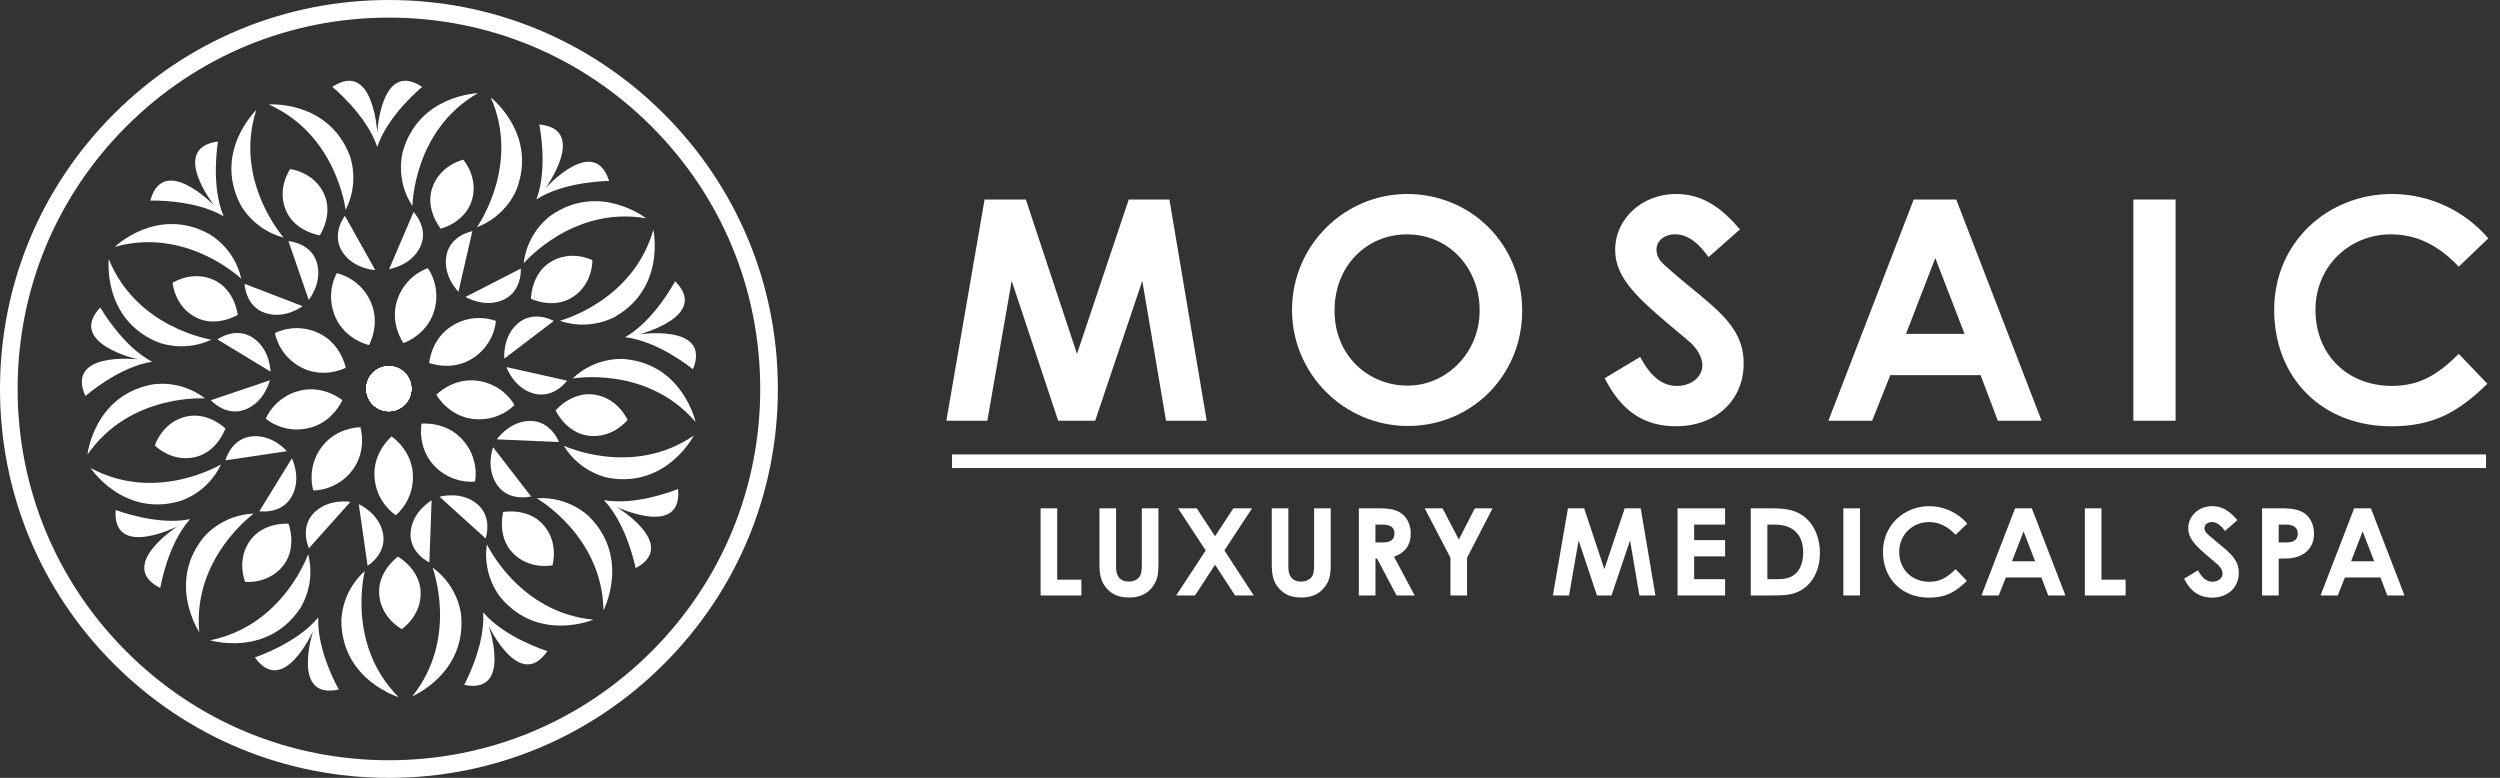 <?xml version="1.0" encoding="UTF-8"?>
<svg id="Layer_1" data-name="Layer 1" xmlns="http://www.w3.org/2000/svg" viewBox="0 0 1554.69 483.74">
  <rect x="0" y="0" width="1554.69" height="483.74" fill="#333333" stroke="none"/>
  <defs>
    <style>
      .cls-1 {
        fill: #fff;
      }
    </style>
  </defs>
  <g>
    <g>
      <path class="cls-1" d="M612.28,124.08h25.67l31.8,95.99,32.19-95.99h25.29l23.18,137.56h-25.29l-14.75-86.98-29.31,86.98h-22.99l-28.93-86.98-15.14,86.98h-25.48l23.76-137.56Z"/>
      <path class="cls-1" d="M946.6,193.25c0,40.43-31.61,71.65-71.08,71.65s-72.04-32.19-72.04-72.23,32.57-72.04,71.65-72.04,71.46,30.65,71.46,72.61ZM829.92,193.25c0,27.97,21.08,46.56,45.41,46.56s44.83-20.5,44.83-46.75-18.97-47.32-45.22-47.32c-24.71,0-45.02,19.16-45.02,47.51Z"/>
      <path class="cls-1" d="M1019.97,221.99c6.32,11.88,13.6,18.01,22.8,18.01s15.9-5.75,15.9-12.84c0-4.98-3.26-10.73-8.81-15.33-28.55-23.95-45.41-36.98-45.41-56.52s17.05-34.68,37.74-34.68c17.43,0,28.93,9.39,39.85,22.03l-19.54,17.24c-6.51-9.2-13.22-14.18-20.69-14.18-6.9,0-11.69,4.02-11.69,9.58s4.02,8.81,8.05,12.26c25.67,22.61,46.17,33.34,46.17,58.43,0,22.99-17.24,39.08-42.15,39.08-20.12,0-34.1-9.77-44.26-29.89l22.03-13.22Z"/>
      <path class="cls-1" d="M1190.1,124.08h26.44l53.07,137.56h-27.21l-10.73-28.36h-56.14l-11.3,28.36h-27.21l53.07-137.56ZM1203.51,160.49l-18.2,47.13h36.4l-18.2-47.13Z"/>
      <path class="cls-1" d="M1326.7,124.08h26.25v137.56h-26.25V124.08Z"/>
      <path class="cls-1" d="M1546.84,238.65c-18.2,17.82-33.91,26.44-59.78,26.44-43.11,0-72.8-30.08-72.8-72.42s33.72-72.04,73.19-72.04c22.8,0,44.83,9.96,59.97,27.59l-18.39,17.63c-12.45-13.22-26.06-20.12-42.15-20.12-25.87,0-46.94,19.92-46.94,46.94,0,28.35,20.31,47.32,47.51,47.32,17.05,0,28.55-6.9,41.58-19.92l17.82,18.58Z"/>
    </g>
    <g>
      <path class="cls-1" d="M647.11,316.12h10.34v44.37h15.02v9.81h-25.35v-54.18Z"/>
      <path class="cls-1" d="M683.72,316.12h10.34v36.67c0,5.89,2.87,8.9,7.85,8.9,2.94,0,5.58-1.21,6.87-3.25,1.13-1.74,1.28-4.23,1.28-7.09v-35.24h10.34v34.48c0,5.96-.3,10.49-4.38,15.24-3.47,4-8,5.74-13.88,5.74s-10.04-1.58-13.43-5.13c-4.38-4.53-4.98-9.43-4.98-16.45v-33.88Z"/>
      <path class="cls-1" d="M732.6,316.12h11.62l11.39,17.35,11.39-17.35h11.62l-17.2,26.18,18.26,27.99h-11.62l-12.45-19.09-12.45,19.09h-11.7l18.34-27.99-17.2-26.18Z"/>
      <path class="cls-1" d="M790.86,316.12h10.34v36.67c0,5.89,2.87,8.9,7.85,8.9,2.94,0,5.58-1.21,6.87-3.25,1.13-1.74,1.28-4.23,1.28-7.09v-35.24h10.34v34.48c0,5.96-.3,10.49-4.38,15.24-3.47,4-8,5.74-13.88,5.74s-10.04-1.58-13.43-5.13c-4.38-4.53-4.98-9.43-4.98-16.45v-33.88Z"/>
      <path class="cls-1" d="M845.02,316.12h12.6c6.87,0,11.7.83,15.32,4.38,2.72,2.64,4.38,6.71,4.38,11.32,0,7.09-3.55,11.92-10.41,14.41l12.83,24.07h-11.24l-12.15-22.94h-.98v22.94h-10.34v-54.18ZM855.36,337.33h4.75c4.68,0,7.09-1.89,7.09-5.58s-2.49-5.51-7.4-5.51h-4.45v11.09Z"/>
      <path class="cls-1" d="M886.01,316.12h11.09l10.11,19.39,9.96-19.39h11.02l-15.85,30.71v23.47h-10.34v-23.47l-16-30.71Z"/>
      <path class="cls-1" d="M975.05,316.12h10.11l12.53,37.8,12.68-37.8h9.96l9.13,54.18h-9.96l-5.81-34.26-11.54,34.26h-9.05l-11.39-34.26-5.96,34.26h-10.04l9.36-54.18Z"/>
      <path class="cls-1" d="M1043.22,316.12h29.58v10.11h-19.24v9.66h19.24v10.11h-19.24v14.19h19.24v10.11h-29.58v-54.18Z"/>
      <path class="cls-1" d="M1088.76,316.12h13.05c9.51,0,16.22,1.13,22.11,6.87,4.9,4.75,7.85,12.3,7.85,20.9,0,9.28-3.47,16.98-9.28,21.5-6.19,4.83-12.6,4.9-20.52,4.9h-13.21v-54.18ZM1099.09,326.23v33.95h5.43c5.66,0,9.66-.75,12.83-4.15,2.49-2.72,4-7.09,4-12.38,0-11.32-6.26-17.43-18.03-17.43h-4.23Z"/>
      <path class="cls-1" d="M1146.34,316.12h10.34v54.18h-10.34v-54.18Z"/>
      <path class="cls-1" d="M1223.17,361.25c-7.17,7.02-13.36,10.41-23.54,10.41-16.98,0-28.67-11.85-28.67-28.52s13.28-28.37,28.82-28.37c8.98,0,17.66,3.92,23.62,10.87l-7.24,6.94c-4.9-5.21-10.26-7.92-16.6-7.92-10.19,0-18.49,7.85-18.49,18.49,0,11.17,8,18.64,18.71,18.64,6.71,0,11.24-2.72,16.37-7.85l7.02,7.32Z"/>
      <path class="cls-1" d="M1253.13,316.12h10.41l20.9,54.18h-10.71l-4.23-11.17h-22.11l-4.45,11.17h-10.71l20.9-54.18ZM1258.41,330.46l-7.17,18.56h14.34l-7.17-18.56Z"/>
      <path class="cls-1" d="M1296.52,316.12h10.34v44.37h15.02v9.81h-25.35v-54.18Z"/>
      <path class="cls-1" d="M1366.92,354.68c2.49,4.68,5.36,7.09,8.98,7.09s6.26-2.26,6.26-5.06c0-1.96-1.28-4.23-3.47-6.04-11.24-9.43-17.88-14.56-17.88-22.26s6.71-13.66,14.86-13.66c6.87,0,11.39,3.7,15.69,8.68l-7.7,6.79c-2.57-3.62-5.21-5.58-8.15-5.58-2.72,0-4.6,1.58-4.6,3.77s1.58,3.47,3.17,4.83c10.11,8.9,18.18,13.13,18.18,23.01,0,9.05-6.79,15.39-16.6,15.39-7.92,0-13.43-3.85-17.43-11.77l8.68-5.21Z"/>
      <path class="cls-1" d="M1406.74,316.12h12.6c7.02,0,11.92,1.06,15.32,4.38,2.64,2.57,4.38,6.71,4.38,11.32,0,5.73-2.34,10.04-6.87,12.83-4.6,2.79-9.43,2.72-15.09,2.72v22.94h-10.34v-54.18ZM1417.08,337.33h4.83c4.68,0,7.02-1.81,7.02-5.51s-2.57-5.58-7.47-5.58h-4.38v11.09Z"/>
      <path class="cls-1" d="M1463.99,316.12h10.41l20.9,54.18h-10.71l-4.23-11.17h-22.11l-4.45,11.17h-10.71l20.9-54.18ZM1469.27,330.46l-7.17,18.56h14.34l-7.17-18.56Z"/>
    </g>
    <rect class="cls-1" x="592.05" y="282.6" width="953.95" height="8.47"/>
  </g>
  <path class="cls-1" d="M241.87,483.74c-64.61,0-125.34-25.16-171.03-70.84C25.16,367.21,0,306.47,0,241.87S25.16,116.52,70.84,70.84C116.52,25.16,177.26,0,241.87,0s125.34,25.16,171.03,70.84c45.68,45.68,70.84,106.42,70.84,171.03s-25.16,125.34-70.84,171.03c-45.68,45.68-106.42,70.84-171.03,70.84ZM241.87,10.95c-61.68,0-119.67,24.02-163.28,67.63C34.97,122.2,10.95,180.19,10.95,241.87s24.02,119.67,67.63,163.28,101.6,67.63,163.28,67.63,119.67-24.02,163.28-67.63c43.61-43.61,67.63-101.6,67.63-163.28s-24.02-119.67-67.63-163.28C361.54,34.97,303.55,10.95,241.87,10.95Z"/>
  <g>
    <path class="cls-1" d="M262.54,54.05s-21.34,17.32-27.94,37.35c-6.59-20.03-27.93-37.35-27.93-37.35,25.61-17.04,27.93,28.4,27.93,28.4,0,0,2.33-45.44,27.94-28.4Z"/>
    <g>
      <g>
        <g>
          <g>
            <g>
              <g>
                <g>
                  <path class="cls-1" d="M288.64,425.91s13.26-24.08,11.83-45.12c13.64,16.08,39.93,24.1,39.93,24.1-17.32,25.42-36.56-15.81-36.56-15.81,0,0,14.94,42.98-15.2,36.83Z"/>
                  <g>
                    <g>
                      <path class="cls-1" d="M269.74,194.15c-4.75,14.54-18.86,19.21-18.86,19.21,0,0-8.64-12.08-3.9-26.63,5.13-15.77,19.1-19.95,19.1-19.95,0,0,8.82,11.62,3.66,27.38Z"/>
                      <path class="cls-1" d="M293.26,125.12c-4.38,13.39-19.16,17.1-19.16,17.1,0,0-9.75-11.71-5.39-25.11,4.72-14.52,19.39-17.78,19.39-17.78,0,0,9.93,11.29,5.17,25.79Z"/>
                      <path class="cls-1" d="M257.19,131.83l-15.2,35.53s13.68-2.04,19.31-13.76c5.63-11.72-4.11-21.76-4.11-21.76Z"/>
                      <path class="cls-1" d="M293.76,143.77l-8.67,37.66s-9.84-9.72-7.48-22.5c2.36-12.79,16.15-15.16,16.15-15.16Z"/>
                      <circle class="cls-1" cx="241.8" cy="241.72" r="13.97"/>
                      <g>
                        <path class="cls-1" d="M256.48,128.19s.37-46.98,40.63-70.23c0,0-36.73,1.08-46.6,36.33,0,0-5.08,17,5.97,33.89Z"/>
                        <path class="cls-1" d="M296.58,141.28s27.4-38.17,8.6-80.68c0,0,29.03,22.53,16.21,56.82,0,0-5.92,16.72-24.8,23.86Z"/>
                      </g>
                      <path class="cls-1" d="M293.7,222.99c-12.95,8.15-26.78,2.72-26.78,2.72,0,0,1.08-14.82,14.02-22.98,14.02-8.85,27.44-3.14,27.44-3.14,0,0-.64,14.57-14.68,23.39Z"/>
                      <path class="cls-1" d="M355.89,184.93c-11.93,7.5-25.67.9-25.67.9,0,0-.01-15.24,11.9-22.76,12.91-8.15,26.28-1.29,26.28-1.29,0,0,.42,15.03-12.51,23.14Z"/>
                      <path class="cls-1" d="M323.86,167.04l-34.4,17.61s11.83,7.17,23.65,1.76c11.82-5.42,10.75-19.36,10.75-19.36Z"/>
                      <path class="cls-1" d="M344.37,199.59l-30.74,23.42s-1.36-13.77,8.63-22.09c9.99-8.32,22.11-1.33,22.11-1.33Z"/>
                      <circle class="cls-1" cx="241.8" cy="241.72" r="13.97"/>
                      <g>
                        <path class="cls-1" d="M325.65,163.79s30.31-35.9,76.13-28.05c0,0-28.94-22.65-59.06-1.84,0,0-14.77,9.83-17.07,29.88Z"/>
                        <path class="cls-1" d="M348.13,199.48s45.47-11.84,58.17-56.56c0,0,7.93,35.88-23.85,54.06,0,0-15.24,9.08-34.32,2.49Z"/>
                      </g>
                      <path class="cls-1" d="M293.69,260.48c-15.17-2.01-22.34-15.02-22.34-15.02,0,0,10.3-10.7,25.47-8.71,16.44,2.16,23.11,15.12,23.11,15.12,0,0-9.81,10.8-26.24,8.61Z"/>
                      <path class="cls-1" d="M365.85,270.95c-13.97-1.85-20.32-15.71-20.32-15.71,0,0,9.73-11.73,23.7-9.9,15.14,1.99,21.03,15.8,21.03,15.8,0,0-9.28,11.83-24.41,9.81Z"/>
                      <path class="cls-1" d="M352.64,236.72l-37.71-8.44s4.51,13.08,17.07,16.46c12.55,3.39,20.64-8.02,20.64-8.02Z"/>
                      <path class="cls-1" d="M347.61,274.87l-38.61-1.63s7.75-11.46,20.75-11.47,17.86,13.1,17.86,13.1Z"/>
                      <circle class="cls-1" cx="241.8" cy="241.72" r="13.97"/>
                      <g>
                        <path class="cls-1" d="M356.09,235.36s46.26-8.24,76.48,27.09c0,0-7.78-35.91-44.25-39.16,0,0-17.64-1.88-32.23,12.07Z"/>
                        <path class="cls-1" d="M350.58,277.18s42.54,19.95,80.89-6.32c0,0-16.83,32.66-52.89,26.34,0,0-17.53-2.76-27.99-20.02Z"/>
                      </g>
                      <path class="cls-1" d="M269.72,289.3c-10.38-11.24-7.58-25.83-7.58-25.83,0,0,14.76-1.65,25.16,9.58,11.26,12.17,8.11,26.4,8.11,26.4,0,0-14.45,2.04-25.69-10.15Z"/>
                      <path class="cls-1" d="M318.52,343.48c-9.56-10.35-5.59-25.07-5.59-25.07,0,0,14.98-2.81,24.56,7.53,10.37,11.2,6.08,25.6,6.08,25.6,0,0-14.69,3.17-25.04-8.06Z"/>
                      <path class="cls-1" d="M330.25,308.72l-23.61-30.6s-4.88,12.94,2.6,23.57c7.49,10.63,21.01,7.02,21.01,7.02Z"/>
                      <path class="cls-1" d="M302,334.84l-28.66-25.93s13.28-3.86,23.3,4.44c10.01,8.3,5.36,21.49,5.36,21.49Z"/>
                      <circle class="cls-1" cx="241.8" cy="241.72" r="13.97"/>
                      <g>
                        <path class="cls-1" d="M333.77,309.88s40.84,23.23,41.51,69.71c0,0,16.96-32.59-9.01-58.4,0,0-12.37-12.72-32.5-11.31Z"/>
                        <path class="cls-1" d="M302.79,338.51s19.96,42.53,66.25,46.84c0,0-33.82,14.36-57.52-13.55,0,0-11.71-13.32-8.74-33.29Z"/>
                      </g>
                      <path class="cls-1" d="M232.86,296.16c-.8-15.28,10.68-24.71,10.68-24.71,0,0,12.41,8.17,13.23,23.44.89,16.56-10.64,25.49-10.64,25.49,0,0-12.41-7.66-13.27-24.22Z"/>
                      <path class="cls-1" d="M235.77,369.02c-.73-14.07,11.72-22.85,11.72-22.85,0,0,13.32,7.42,14.07,21.49.82,15.25-11.69,23.57-11.69,23.57,0,0-13.32-6.96-14.11-22.2Z"/>
                      <path class="cls-1" d="M267.01,349.77l1.4-38.62s-12.03,6.83-13.06,19.79c-1.03,12.96,11.67,18.83,11.67,18.83Z"/>
                      <path class="cls-1" d="M228.59,351.81l-5.47-38.26s12.68,5.52,15.08,18.3c2.4,12.78-9.61,19.95-9.61,19.95Z"/>
                      <circle class="cls-1" cx="241.8" cy="241.72" r="13.97"/>
                      <g>
                        <path class="cls-1" d="M268.97,352.91s16.56,43.97-12.63,80.15c0,0,33.88-14.23,30.39-50.67,0,0-1.38-17.69-17.77-29.47Z"/>
                        <path class="cls-1" d="M226.85,355.15s-11.83,45.47,21.02,78.36c0,0-35.19-10.57-35.58-47.18,0,0-.5-17.73,14.55-31.19Z"/>
                      </g>
                      <path class="cls-1" d="M200.13,277.87c9.15-12.26,24-12.18,24-12.18,0,0,4.33,14.21-4.81,26.48-9.9,13.3-24.47,12.81-24.47,12.81,0,0-4.65-13.83,5.27-27.11Z"/>
                      <path class="cls-1" d="M155.8,335.77c8.43-11.29,23.62-10.08,23.62-10.08,0,0,5.5,14.22-2.91,25.52-9.11,12.25-24.05,10.66-24.05,10.66,0,0-5.8-13.87,3.34-26.1Z"/>
                      <path class="cls-1" d="M192.13,340.93l25.76-28.81s-13.62-2.43-22.7,6.87c-9.08,9.31-3.06,21.94-3.06,21.94Z"/>
                      <path class="cls-1" d="M161.28,317.94l20.24-32.92s6.22,12.35-.1,23.71-20.15,9.2-20.15,9.2Z"/>
                      <circle class="cls-1" cx="241.8" cy="241.72" r="13.97"/>
                      <g>
                        <path class="cls-1" d="M191.63,344.6s-15.36,44.4-60.93,53.57c0,0,35.15,10.71,55.76-19.55,0,0,10.24-14.49,5.17-34.02Z"/>
                        <path class="cls-1" d="M157.81,319.4s-38.16,27.41-33.91,73.71c0,0-20.31-30.62,2.79-59.02,0,0,10.95-13.96,31.13-14.68Z"/>
                      </g>
                      <path class="cls-1" d="M186.64,242.89c14.87-3.58,26.25,5.97,26.25,5.97,0,0-5.76,13.69-20.62,17.3-16.11,3.9-27-5.79-27-5.79,0,0,5.26-13.61,21.38-17.48Z"/>
                      <path class="cls-1" d="M115.55,259.09c13.7-3.3,24.61,7.34,24.61,7.34,0,0-4.85,14.45-18.55,17.77-14.84,3.6-25.31-7.17-25.31-7.17,0,0,4.4-14.37,19.24-17.94Z"/>
                      <path class="cls-1" d="M140.19,286.28l38.22-5.7s-8.92-10.57-21.85-9.22c-12.93,1.36-16.37,14.92-16.37,14.92Z"/>
                      <path class="cls-1" d="M131.16,248.88l36.61-12.38s-3.11,13.48-15.23,18.18c-12.12,4.7-21.38-5.8-21.38-5.8Z"/>
                      <circle class="cls-1" cx="241.8" cy="241.72" r="13.97"/>
                      <g>
                        <path class="cls-1" d="M137.46,288.79s-40.19,24.33-81.1,2.26c0,0,20.19,30.7,55.38,20.6,0,0,17.14-4.6,25.72-22.86Z"/>
                        <path class="cls-1" d="M127.55,247.78s-46.87-3.3-73.19,35.01c0,0,3.95-36.53,39.87-43.61,0,0,17.34-3.73,33.32,8.6Z"/>
                      </g>
                      <path class="cls-1" d="M198.63,207.37c13.73,6.75,16.37,21.37,16.37,21.37,0,0-13.18,6.85-26.92.12-14.89-7.3-17.07-21.71-17.07-21.71,0,0,12.74-7.1,27.62.22Z"/>
                      <path class="cls-1" d="M133.59,174.39c12.64,6.22,14.24,21.38,14.24,21.38,0,0-12.97,8.01-25.62,1.81-13.71-6.72-14.88-21.69-14.88-21.69,0,0,12.57-8.24,26.27-1.5Z"/>
                      <path class="cls-1" d="M135.17,211.05l33.04,20.05s-.1-13.83-10.91-21.05c-10.81-7.22-22.13,1.01-22.13,1.01Z"/>
                      <path class="cls-1" d="M152.12,176.51l36.07,13.88s-11,8.38-23.33,4.24c-12.33-4.14-12.74-18.12-12.74-18.12Z"/>
                      <circle class="cls-1" cx="241.8" cy="241.72" r="13.97"/>
                      <g>
                        <path class="cls-1" d="M131.47,211.23s-46.46-6.97-63.82-50.1c0,0-4.09,36.52,29.43,51.24,0,0,16.12,7.42,34.4-1.15Z"/>
                        <path class="cls-1" d="M150.06,173.37s-33.94-32.49-78.67-19.85c0,0,26.38-25.58,58.54-8.06,0,0,15.73,8.21,20.13,27.91Z"/>
                      </g>
                      <path class="cls-1" d="M230.55,187.71c6.25,13.97-1.07,26.9-1.07,26.9,0,0-14.52-3.15-20.78-17.11-6.79-15.13.75-27.61.75-27.61,0,0,14.34,2.68,21.1,17.82Z"/>
                      <path class="cls-1" d="M201.61,120.78c5.75,12.86-2.71,25.54-2.71,25.54,0,0-15.09-2.13-20.86-14.98-6.25-13.93,2.42-26.2,2.42-26.2,0,0,14.94,1.69,21.16,15.64Z"/>
                      <path class="cls-1" d="M179.39,149.98l12.6,36.53s8.76-10.7,5.06-23.17c-3.7-12.46-17.66-13.37-17.66-13.37Z"/>
                      <path class="cls-1" d="M214.5,134.25l18.87,33.72s-13.82-.59-20.66-11.65c-6.84-11.06,1.78-22.08,1.78-22.08Z"/>
                      <circle class="cls-1" cx="241.8" cy="241.72" r="13.97"/>
                      <g>
                        <path class="cls-1" d="M176.43,147.76s-31.28-35.06-17.07-79.32c0,0-26.49,25.47-10.12,58.22,0,0,7.66,16,27.19,21.1Z"/>
                        <path class="cls-1" d="M214.92,130.51s-5.33-46.68-47.82-65.54c0,0,36.64-2.81,50.18,31.21,0,0,6.85,16.37-2.35,34.33Z"/>
                      </g>
                    </g>
                    <path class="cls-1" d="M395.29,353.31s-5.19-26.99-19.73-42.27c20.77,3.65,46.11-6.98,46.11-6.98,2.93,30.62-38.22,11.21-38.22,11.21,0,0,38.95,23.51,11.84,38.04Z"/>
                  </g>
                </g>
                <path class="cls-1" d="M430.93,229.64s-21.22-17.47-42.16-19.95c18.32-10.44,31.05-34.8,31.05-34.8,21.79,21.71-22.28,33.02-22.28,33.02,0,0,45-6.76,33.39,21.73Z"/>
              </g>
              <path class="cls-1" d="M378.78,112.54s-27.48.04-45.21,11.47c7.47-19.72,1.78-46.6,1.78-46.6,30.63,2.86,3.85,39.65,3.85,39.65,0,0,30.39-33.86,39.58-4.51Z"/>
            </g>
            <path class="cls-1" d="M135.56,88.02s-4.69,27.08,3.51,46.51c-18.13-10.76-45.6-9.78-45.6-9.78,8.09-29.68,39.72,3.03,39.72,3.03,0,0-28.12-35.77,2.38-39.77Z"/>
          </g>
          <path class="cls-1" d="M62.37,191.21s13.54,23.92,32.2,33.75c-20.85,3.17-41.47,21.34-41.47,21.34-12.55-28.08,32.64-22.83,32.64-22.83,0,0-44.42-9.84-23.37-32.27Z"/>
        </g>
        <path class="cls-1" d="M71.91,317.15s25.63,9.92,46.29,5.7c-14.11,15.67-18.54,42.79-18.54,42.79-27.51-13.76,10.78-38.35,10.78-38.35,0,0-40.6,20.55-38.53-10.14Z"/>
      </g>
      <path class="cls-1" d="M158.51,408.81s26.12-8.56,39.43-24.91c-1,21.06,12.75,44.86,12.75,44.86-30.01,6.77-15.95-36.5-15.95-36.5,0,0-18.4,41.61-36.24,16.55Z"/>
    </g>
  </g>
</svg>